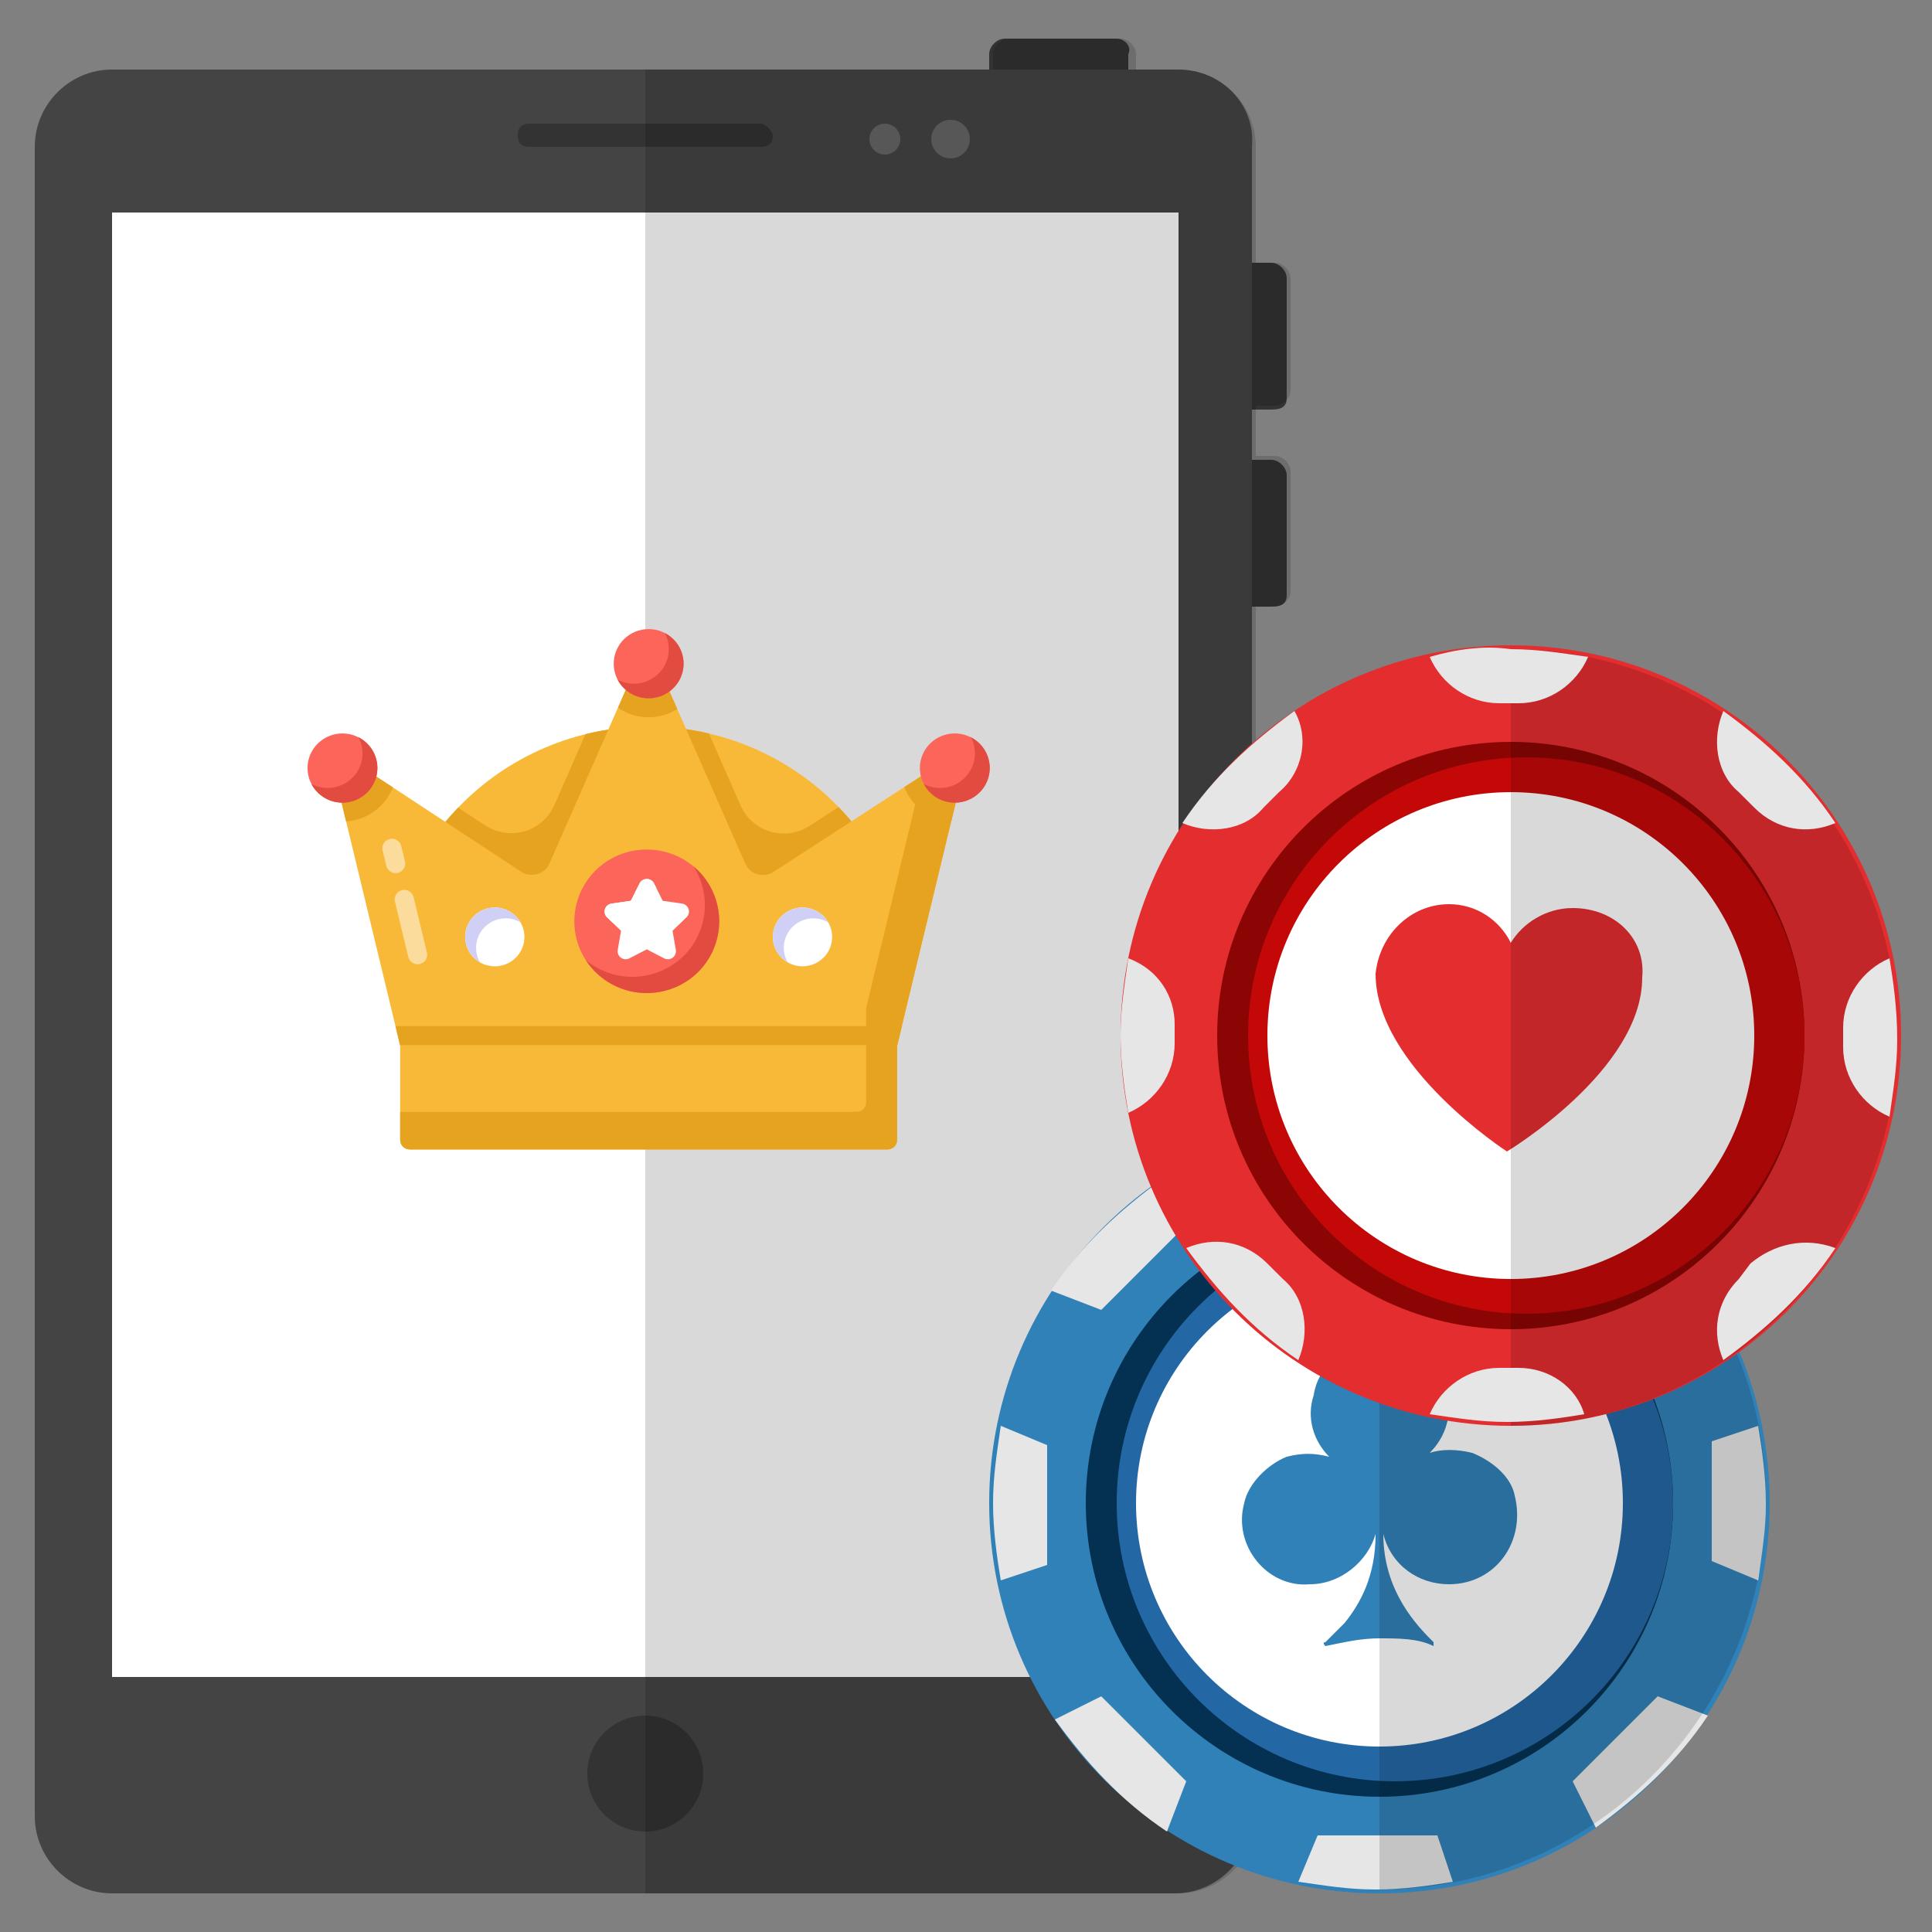 <svg width="293" height="293" viewBox="0 0 293 293" fill="none" xmlns="http://www.w3.org/2000/svg">
<rect x="0" y="0" width="293" height="293" fill="#808080" stroke="none"/>
<path d="M169.354 5.859H152.36C151.188 5.859 150.016 7.031 150.016 8.203V35.159H171.112V8.203C171.698 7.031 170.526 5.859 169.354 5.859ZM195.138 60.357V42.191C195.138 41.019 193.966 39.847 192.794 39.847H168.182V62.115H192.794C194.552 62.115 195.138 61.529 195.138 60.357ZM195.138 90.243V72.077C195.138 70.905 193.966 69.733 192.794 69.733H168.182V92.001H192.794C194.552 92.001 195.138 91.415 195.138 90.243Z" fill="#333333"/>
<path d="M178.73 10.547H16.994C10.548 10.547 5.274 15.821 5.274 22.267V275.419C5.274 281.865 10.548 287.139 16.994 287.139H178.144C184.59 287.139 189.864 281.865 189.864 275.419V22.267C190.45 15.821 185.176 10.547 178.73 10.547Z" fill="#444444"/>
<path d="M178.73 254.324V32.23H16.994V254.324H178.73Z" fill="white"/>
<path d="M97.862 277.764C102.717 277.764 106.652 273.828 106.652 268.974C106.652 264.119 102.717 260.184 97.862 260.184C93.007 260.184 89.072 264.119 89.072 268.974C89.072 273.828 93.007 277.764 97.862 277.764Z" fill="#333333"/>
<path d="M115.442 18.754H80.282C79.11 18.754 78.524 19.34 78.524 20.512C78.524 21.684 79.11 22.27 80.282 22.27H115.442C116.614 22.27 117.2 21.684 117.2 20.512C117.2 19.926 116.028 18.754 115.442 18.754Z" fill="#333333"/>
<path d="M144.156 24.024C145.774 24.024 147.086 22.712 147.086 21.094C147.086 19.476 145.774 18.164 144.156 18.164C142.538 18.164 141.226 19.476 141.226 21.094C141.226 22.712 142.538 24.024 144.156 24.024Z" fill="#666666"/>
<path d="M134.194 23.442C135.489 23.442 136.538 22.392 136.538 21.098C136.538 19.803 135.489 18.754 134.194 18.754C132.9 18.754 131.85 19.803 131.85 21.098C131.85 22.392 132.9 23.442 134.194 23.442Z" fill="#666666"/>
<g opacity="0.15">
<path d="M190.45 275.419V92.001H193.38C194.552 92.001 195.724 90.829 195.724 89.657V71.491C195.724 70.319 194.552 69.147 193.38 69.147H190.45V61.529H193.38C194.552 61.529 195.724 60.357 195.724 59.185V42.191C195.724 41.019 194.552 39.847 193.38 39.847H190.45V22.267C190.45 15.821 185.176 10.547 178.73 10.547H172.284V8.203C172.284 7.031 171.112 5.859 169.94 5.859H152.946C151.774 5.859 150.602 7.031 150.602 8.203V10.547H97.862V287.139H178.73C185.176 287.139 190.45 281.865 190.45 275.419Z" fill="black"/>
</g>
<path d="M209.202 287.142C241.89 287.142 268.388 260.643 268.388 227.956C268.388 195.268 241.89 168.77 209.202 168.77C176.515 168.77 150.016 195.268 150.016 227.956C150.016 260.643 176.515 287.142 209.202 287.142Z" fill="#3081B8"/>
<path d="M209.202 272.49C233.799 272.49 253.738 252.551 253.738 227.954C253.738 203.357 233.799 183.418 209.202 183.418C184.605 183.418 164.666 203.357 164.666 227.954C164.666 252.551 184.605 272.49 209.202 272.49Z" fill="#043152"/>
<path d="M211.546 270.146C234.848 270.146 253.738 251.256 253.738 227.954C253.738 204.652 234.848 185.762 211.546 185.762C188.244 185.762 169.354 204.652 169.354 227.954C169.354 251.256 188.244 270.146 211.546 270.146Z" fill="#2367A4"/>
<path d="M209.202 264.875C229.591 264.875 246.12 248.346 246.12 227.957C246.12 207.568 229.591 191.039 209.202 191.039C188.813 191.039 172.284 207.568 172.284 227.957C172.284 248.346 188.813 264.875 209.202 264.875Z" fill="white"/>
<path d="M199.826 177.559H217.992L220.922 170.527C216.82 169.941 213.304 169.355 209.202 169.355C205.1 169.355 200.998 169.941 197.482 170.527L199.826 177.559ZM217.992 278.351H199.826L196.896 285.383C200.998 285.969 204.514 286.555 208.616 286.555C212.718 286.555 216.82 285.969 220.336 285.383L217.992 278.351ZM237.916 185.763L250.808 198.655L257.84 195.139C253.152 188.693 247.878 182.833 240.846 178.145L237.916 185.763ZM179.902 270.147L167.01 257.255L159.978 260.771C164.666 267.217 169.94 273.077 176.972 277.765L179.902 270.147ZM259.598 218.579V236.745L266.63 239.675C267.216 235.573 267.802 232.057 267.802 227.955C267.802 223.853 267.216 219.751 266.63 216.235L259.598 218.579ZM158.806 237.331V219.165L151.774 216.235C151.188 220.337 150.602 223.853 150.602 227.955C150.602 232.057 151.188 236.159 151.774 239.675L158.806 237.331ZM251.394 257.255L238.502 270.147L242.018 277.179C248.464 272.491 254.324 267.217 259.012 260.185L251.394 257.255ZM167.01 198.655L179.902 185.763L176.386 178.731C169.94 183.419 164.08 188.693 159.392 195.725L167.01 198.655Z" fill="#E6E6E6"/>
<path d="M188.692 227.956C189.278 225.026 192.208 222.096 195.138 220.924C197.482 220.338 199.24 220.338 201.584 220.924C199.24 218.58 198.068 215.064 199.24 211.548C199.826 207.446 203.342 204.516 207.444 203.344C213.89 202.172 219.75 206.86 219.75 213.306C219.75 216.236 218.578 218.58 216.82 220.338C218.578 219.752 220.922 219.752 223.266 220.338C226.196 221.51 229.126 223.854 229.712 226.784C231.47 233.816 226.782 240.262 219.75 240.262C215.062 240.262 210.96 237.332 209.788 232.644C209.788 241.434 215.062 246.708 217.406 249.052V249.638C215.062 248.466 212.132 248.466 209.202 248.466C206.272 248.466 203.928 249.052 200.998 249.638C200.998 249.638 200.412 249.052 200.998 249.052C201.584 248.466 202.756 247.294 203.928 246.122C206.272 243.192 208.616 239.09 208.616 232.644C207.444 236.746 203.342 240.262 198.654 240.262C192.208 240.848 186.934 234.402 188.692 227.956Z" fill="#3081B8"/>
<path opacity="0.15" d="M209.202 168.77V286.556C241.432 286.556 267.802 260.186 267.802 227.37C267.802 195.726 242.018 169.356 209.202 168.77Z" fill="black"/>
<path d="M229.126 216.235C261.814 216.235 288.312 189.737 288.312 157.049C288.312 124.362 261.814 97.863 229.126 97.863C196.439 97.863 169.94 124.362 169.94 157.049C169.94 189.737 196.439 216.235 229.126 216.235Z" fill="#E42D2F"/>
<path d="M229.126 201.584C253.723 201.584 273.662 181.644 273.662 157.048C273.662 132.451 253.723 112.512 229.126 112.512C204.53 112.512 184.59 132.451 184.59 157.048C184.59 181.644 204.53 201.584 229.126 201.584Z" fill="#8B0504"/>
<path d="M231.47 199.239C254.772 199.239 273.662 180.349 273.662 157.047C273.662 133.745 254.772 114.855 231.47 114.855C208.168 114.855 189.278 133.745 189.278 157.047C189.278 180.349 208.168 199.239 231.47 199.239Z" fill="#C40807"/>
<path d="M229.126 193.969C249.515 193.969 266.044 177.44 266.044 157.051C266.044 136.662 249.515 120.133 229.126 120.133C208.737 120.133 192.208 136.662 192.208 157.051C192.208 177.44 208.737 193.969 229.126 193.969Z" fill="white"/>
<path d="M238.502 137.711C234.4 137.711 230.884 140.055 229.126 142.985C227.368 139.469 223.852 137.125 219.75 137.125C213.89 137.125 209.202 141.813 208.616 147.673C208.616 161.737 228.54 174.629 228.54 174.629C228.54 174.629 249.05 162.323 249.05 148.259C249.636 142.399 244.948 137.711 238.502 137.711Z" fill="#E42D2F"/>
<path opacity="0.15" d="M229.126 98.449V216.235C261.356 216.235 287.726 189.865 287.726 157.049C287.726 124.819 261.356 98.449 229.126 98.449Z" fill="black"/>
<path d="M196.31 107.825C189.864 112.513 184.004 117.787 179.316 124.819C183.418 126.577 188.692 125.991 191.622 122.475L193.966 120.131C197.482 117.201 198.654 111.927 196.31 107.825ZM230.298 207.445H227.368C222.68 207.445 218.578 210.375 216.82 214.477C220.922 215.063 224.438 215.649 228.54 215.649C232.642 215.649 236.744 215.063 240.26 214.477C239.088 210.375 234.986 207.445 230.298 207.445ZM192.208 191.623C188.692 188.107 184.004 187.521 179.902 189.279C184.59 195.725 189.864 201.585 196.896 206.273C198.654 202.171 198.068 196.897 194.552 193.967L192.208 191.623ZM216.82 99.621C218.578 103.723 222.68 106.653 227.368 106.653H230.298C234.986 106.653 239.088 103.723 240.846 99.621C236.744 99.035 233.228 98.449 229.126 98.449C225.024 97.863 220.922 98.449 216.82 99.621ZM265.458 191.623L263.7 193.967C260.184 197.483 259.598 202.171 261.356 206.273C267.802 201.585 273.662 196.311 278.35 189.279C273.662 187.521 268.974 188.693 265.458 191.623ZM261.356 107.825C259.598 111.927 260.184 117.201 263.7 120.131L266.044 122.475C269.56 125.991 274.248 126.577 278.35 124.819C273.662 117.787 267.802 112.513 261.356 107.825ZM286.554 145.329C282.452 147.087 279.522 151.189 279.522 155.877V158.807C279.522 163.495 282.452 167.597 286.554 169.355C287.14 165.253 287.726 161.737 287.726 157.635C287.726 152.947 287.14 148.845 286.554 145.329ZM171.112 145.329C170.526 149.431 169.94 152.947 169.94 157.049C169.94 161.151 170.526 165.253 171.112 168.769C175.214 167.011 178.144 162.909 178.144 158.221V155.291C178.144 151.189 175.8 147.087 171.112 145.329Z" fill="#E6E6E6"/>
<path d="M135.46 141.153H61.283C61.062 141.154 60.843 141.104 60.644 141.007C60.446 140.91 60.273 140.768 60.139 140.594C60.004 140.418 59.911 140.213 59.868 139.996C59.825 139.779 59.833 139.556 59.891 139.342C61.616 133.015 64.914 127.218 69.482 122.478C73.207 118.597 77.688 115.506 82.653 113.391C87.619 111.277 92.967 110.183 98.372 110.176C101.506 110.176 104.569 110.535 107.513 111.239C115.017 112.999 121.846 116.873 127.175 122.395C131.787 127.149 135.116 132.979 136.853 139.344C136.912 139.557 136.921 139.78 136.878 139.996C136.836 140.212 136.744 140.416 136.609 140.591C136.475 140.767 136.301 140.909 136.102 141.007C135.902 141.104 135.683 141.155 135.46 141.155V141.153Z" fill="#F9B938"/>
<path d="M135.46 141.153H61.283C61.062 141.154 60.843 141.104 60.644 141.007C60.446 140.91 60.273 140.769 60.139 140.594C60.004 140.418 59.911 140.214 59.868 139.997C59.825 139.78 59.833 139.556 59.891 139.342C61.616 133.016 64.914 127.218 69.482 122.479L73.599 125.182C74.466 125.751 75.447 126.125 76.475 126.278C77.503 126.431 78.552 126.359 79.549 126.067C80.546 125.775 81.466 125.271 82.245 124.589C83.024 123.907 83.643 123.064 84.058 122.12L88.795 111.338C94.937 109.823 101.355 109.789 107.513 111.237L112.328 122.18C112.742 123.121 113.358 123.961 114.133 124.641C114.909 125.322 115.824 125.827 116.817 126.12C117.81 126.414 118.855 126.489 119.88 126.341C120.905 126.193 121.885 125.825 122.752 125.263L127.175 122.393C131.787 127.147 135.116 132.977 136.853 139.342C136.912 139.555 136.921 139.778 136.878 139.994C136.836 140.211 136.744 140.414 136.609 140.59C136.475 140.765 136.301 140.907 136.102 141.005C135.902 141.102 135.683 141.153 135.46 141.153Z" fill="#E5A320"/>
<path d="M146.212 116.456L144.252 124.58L136.767 155.617L136.083 158.493L136.055 158.594V172.882C136.056 173.071 136.018 173.259 135.945 173.433C135.872 173.608 135.765 173.767 135.63 173.901C135.495 174.034 135.335 174.14 135.159 174.212C134.982 174.285 134.793 174.322 134.603 174.321H62.139C61.948 174.322 61.759 174.286 61.582 174.214C61.406 174.142 61.245 174.036 61.11 173.902C60.975 173.768 60.869 173.609 60.796 173.434C60.724 173.259 60.687 173.071 60.688 172.882V158.594L60.66 158.493L59.977 155.617L52.491 124.58L50.532 116.458C50.46 116.178 50.477 115.882 50.578 115.611C50.68 115.34 50.862 115.106 51.101 114.939C51.34 114.773 51.624 114.682 51.916 114.678C52.208 114.675 52.494 114.76 52.737 114.921L59.587 119.418L79.02 132.188C80.546 133.192 82.618 132.586 83.348 130.92L93.716 107.329L96.833 100.242C96.948 99.985 97.135 99.767 97.372 99.614C97.609 99.461 97.886 99.379 98.169 99.379C98.452 99.379 98.729 99.461 98.966 99.614C99.203 99.767 99.391 99.985 99.505 100.242L102.711 107.53L113.011 130.941C113.183 131.331 113.438 131.678 113.758 131.96C114.079 132.241 114.458 132.45 114.869 132.572C115.279 132.693 115.712 132.725 116.136 132.664C116.56 132.603 116.966 132.451 117.325 132.218L137.144 119.363L144.007 114.921C144.25 114.761 144.538 114.677 144.83 114.682C145.123 114.687 145.407 114.78 145.645 114.949C146.125 115.28 146.356 115.882 146.212 116.458V116.456Z" fill="#F9B938"/>
<path opacity="0.5" d="M61.923 145.135L59.897 136.73C59.808 136.359 59.871 135.968 60.072 135.643C60.274 135.318 60.597 135.085 60.972 134.997C61.346 134.908 61.741 134.971 62.069 135.17C62.397 135.37 62.631 135.69 62.721 136.061L64.747 144.464C64.791 144.648 64.799 144.839 64.769 145.025C64.739 145.212 64.672 145.39 64.572 145.551C64.472 145.712 64.341 145.852 64.187 145.963C64.033 146.074 63.858 146.154 63.672 146.197C63.487 146.241 63.295 146.249 63.106 146.219C62.918 146.189 62.738 146.123 62.575 146.024C62.413 145.925 62.272 145.796 62.16 145.643C62.048 145.49 61.968 145.319 61.923 145.135ZM60.001 132.418C59.675 132.418 59.358 132.309 59.102 132.108C58.847 131.908 58.667 131.628 58.591 131.314L58.026 128.972C57.937 128.601 58 128.21 58.201 127.885C58.403 127.56 58.726 127.327 59.101 127.239C59.475 127.15 59.87 127.212 60.198 127.412C60.526 127.612 60.761 127.932 60.85 128.303L61.413 130.646C61.63 131.547 60.943 132.418 60.001 132.418Z" fill="white"/>
<path d="M146.212 116.456L144.252 124.58L136.767 155.617L136.083 158.493L136.055 158.594V172.882C136.056 173.071 136.02 173.259 135.947 173.434C135.874 173.609 135.767 173.769 135.632 173.902C135.497 174.036 135.337 174.142 135.16 174.214C134.983 174.286 134.794 174.323 134.603 174.321H62.139C61.948 174.322 61.759 174.286 61.582 174.214C61.406 174.142 61.245 174.036 61.11 173.902C60.975 173.768 60.869 173.609 60.796 173.434C60.724 173.259 60.687 173.071 60.688 172.882V168.613H129.901C130.092 168.614 130.282 168.578 130.458 168.506C130.635 168.434 130.795 168.329 130.931 168.195C131.066 168.061 131.173 167.903 131.245 167.728C131.318 167.553 131.355 167.365 131.354 167.176V152.886C141.181 112.117 128.561 164.496 139.551 118.874L139.855 117.607L144.007 114.919C144.251 114.759 144.538 114.676 144.83 114.681C145.123 114.687 145.407 114.78 145.645 114.949C146.125 115.28 146.356 115.882 146.212 116.458V116.456ZM102.711 107.53C101.414 108.348 99.909 108.782 98.372 108.781C96.645 108.781 95.035 108.248 93.716 107.329L96.833 100.242C96.948 99.985 97.135 99.767 97.372 99.614C97.609 99.461 97.886 99.379 98.169 99.379C98.452 99.379 98.729 99.461 98.966 99.614C99.203 99.767 99.391 99.985 99.505 100.242L102.711 107.53ZM59.587 119.418C58.44 122.295 55.711 124.379 52.491 124.58L50.532 116.458C50.46 116.178 50.477 115.882 50.578 115.611C50.68 115.34 50.862 115.106 51.101 114.939C51.34 114.773 51.624 114.682 51.916 114.678C52.208 114.675 52.494 114.76 52.737 114.921L59.587 119.418Z" fill="#E5A320"/>
<path d="M146.212 116.458L144.252 124.581C142.687 124.48 141.184 123.934 139.924 123.008C138.663 122.083 137.698 120.818 137.144 119.364L144.007 114.922C144.25 114.762 144.538 114.679 144.83 114.684C145.123 114.689 145.407 114.782 145.645 114.95C146.126 115.281 146.356 115.883 146.212 116.46V116.458Z" fill="#E5A320"/>
<path d="M103.67 100.649C103.67 102.043 103.111 103.379 102.116 104.365C101.122 105.351 99.772 105.904 98.365 105.904C97.67 105.904 96.981 105.768 96.338 105.504C95.696 105.239 95.112 104.852 94.621 104.364C94.129 103.876 93.74 103.297 93.474 102.66C93.209 102.023 93.073 101.34 93.074 100.651C93.074 97.755 95.445 95.406 98.365 95.406C99.77 95.406 101.118 95.957 102.112 96.94C103.107 97.923 103.667 99.257 103.67 100.649ZM57.237 116.473C57.237 117.867 56.679 119.203 55.684 120.189C54.689 121.174 53.34 121.728 51.933 121.728C51.237 121.728 50.549 121.592 49.906 121.328C49.264 121.064 48.68 120.677 48.189 120.189C47.697 119.701 47.308 119.123 47.042 118.486C46.777 117.849 46.641 117.166 46.641 116.477C46.641 113.579 49.012 111.232 51.933 111.232C53.338 111.232 54.685 111.783 55.68 112.766C56.674 113.749 57.235 115.081 57.237 116.473ZM150.102 116.473C150.102 117.867 149.544 119.203 148.549 120.189C147.554 121.174 146.205 121.728 144.798 121.728C144.102 121.728 143.413 121.592 142.771 121.328C142.128 121.063 141.544 120.676 141.053 120.188C140.562 119.7 140.172 119.121 139.907 118.484C139.641 117.847 139.505 117.164 139.506 116.475C139.506 113.577 141.877 111.23 144.798 111.23C146.203 111.23 147.55 111.781 148.545 112.764C149.539 113.747 150.1 115.081 150.102 116.473Z" fill="#FC6559"/>
<path d="M103.668 100.645C103.668 101.819 103.271 102.96 102.54 103.885C101.809 104.809 100.786 105.465 99.635 105.746C98.484 106.027 97.271 105.918 96.19 105.436C95.109 104.954 94.222 104.128 93.671 103.088C94.671 103.608 95.813 103.798 96.931 103.63C98.048 103.462 99.081 102.944 99.88 102.152C100.679 101.36 101.202 100.336 101.372 99.23C101.542 98.123 101.35 96.991 100.825 96C102.506 96.876 103.668 98.631 103.668 100.645ZM57.235 116.471C57.235 117.864 56.678 119.2 55.685 120.186C54.692 121.172 53.345 121.729 51.939 121.733C49.892 121.733 48.124 120.584 47.238 118.914C48.24 119.429 49.381 119.614 50.496 119.442C51.612 119.27 52.642 118.75 53.439 117.958C54.235 117.166 54.755 116.142 54.924 115.037C55.093 113.931 54.901 112.801 54.377 111.811C55.239 112.254 55.961 112.923 56.465 113.744C56.969 114.566 57.235 115.509 57.235 116.471ZM150.1 116.471C150.1 117.864 149.543 119.2 148.55 120.186C147.557 121.172 146.21 121.729 144.804 121.733C142.757 121.733 140.989 120.584 140.103 118.914C141.105 119.429 142.246 119.614 143.361 119.442C144.477 119.27 145.507 118.75 146.304 117.958C147.1 117.166 147.62 116.142 147.789 115.037C147.958 113.931 147.766 112.801 147.242 111.811C148.104 112.254 148.826 112.923 149.33 113.744C149.834 114.566 150.1 115.509 150.1 116.471Z" fill="#E24B40"/>
<path d="M136.767 155.617L136.083 158.494H60.66L59.977 155.617H136.767Z" fill="#E5A320"/>
<path d="M105.862 147.421C103.796 149.461 100.998 150.605 98.081 150.603C96.639 150.606 95.21 150.326 93.877 149.78C92.545 149.234 91.334 148.432 90.315 147.421C89.294 146.411 88.485 145.212 87.934 143.891C87.383 142.571 87.101 141.156 87.103 139.727C87.103 136.94 88.174 134.153 90.315 132.018C91.334 131.007 92.545 130.205 93.877 129.659C95.21 129.113 96.639 128.833 98.081 128.836C100.894 128.836 103.707 129.895 105.862 132.018C107.918 134.063 109.072 136.832 109.072 139.718C109.072 142.605 107.918 145.376 105.862 147.421Z" fill="#FC6559"/>
<path d="M105.86 147.423C103.711 149.538 100.896 150.601 98.081 150.601C96.24 150.604 94.428 150.147 92.813 149.272C91.197 148.398 89.83 147.134 88.838 145.598C90.813 147.243 93.311 148.144 95.891 148.143C98.81 148.143 101.61 147.001 103.683 144.966C105.451 143.208 106.563 140.907 106.834 138.44C107.106 135.973 106.521 133.488 105.177 131.395C105.409 131.595 105.642 131.798 105.86 132.014C107.916 134.061 109.07 136.831 109.07 139.719C109.07 142.606 107.916 145.377 105.86 147.423Z" fill="#E24B40"/>
<path d="M99.191 133.974L100.501 136.612L103.439 137.035C103.665 137.068 103.877 137.163 104.051 137.31C104.225 137.456 104.355 137.647 104.425 137.862C104.496 138.077 104.504 138.308 104.45 138.527C104.396 138.747 104.281 138.947 104.118 139.106L101.993 141.16L102.495 144.058C102.533 144.282 102.508 144.511 102.421 144.721C102.335 144.931 102.191 145.112 102.006 145.245C101.821 145.379 101.602 145.458 101.374 145.475C101.146 145.491 100.918 145.444 100.715 145.339L98.09 143.973L95.462 145.339C95.259 145.444 95.031 145.491 94.803 145.475C94.575 145.458 94.356 145.379 94.171 145.245C93.986 145.112 93.842 144.931 93.756 144.721C93.669 144.511 93.644 144.282 93.682 144.058L94.184 141.16L92.059 139.108C91.896 138.949 91.781 138.749 91.727 138.529C91.673 138.309 91.682 138.079 91.752 137.864C91.823 137.648 91.953 137.457 92.127 137.311C92.302 137.165 92.514 137.07 92.74 137.037L95.675 136.612L96.99 133.974C97.092 133.772 97.249 133.602 97.443 133.483C97.637 133.364 97.861 133.301 98.09 133.301C98.318 133.301 98.542 133.364 98.736 133.483C98.93 133.602 99.089 133.772 99.191 133.974Z" fill="white"/>
<path d="M99.184 133.981L99.547 134.699C99.292 134.651 99.028 134.689 98.797 134.806C98.566 134.923 98.38 135.113 98.271 135.346L96.949 137.977L94.018 138.408C93.834 138.433 93.657 138.5 93.503 138.602C93.348 138.705 93.219 138.841 93.126 139C93.032 139.16 92.977 139.338 92.963 139.522C92.95 139.706 92.979 139.89 93.048 140.061L92.061 139.113C91.897 138.954 91.781 138.752 91.726 138.531C91.671 138.31 91.679 138.078 91.75 137.862C91.821 137.645 91.951 137.453 92.126 137.306C92.302 137.158 92.515 137.062 92.742 137.029L95.673 136.612L96.992 133.981C97.092 133.777 97.248 133.605 97.442 133.485C97.635 133.365 97.86 133.301 98.088 133.301C98.317 133.301 98.541 133.365 98.735 133.485C98.929 133.605 99.085 133.777 99.184 133.981ZM126.199 142.094C126.199 143.275 125.725 144.407 124.882 145.242C124.04 146.077 122.896 146.547 121.705 146.547C120.513 146.547 119.37 146.077 118.527 145.242C117.684 144.407 117.21 143.275 117.21 142.094C117.21 140.912 117.684 139.779 118.526 138.942C119.369 138.105 120.512 137.634 121.705 137.631C122.897 137.634 124.04 138.105 124.883 138.942C125.725 139.779 126.199 140.912 126.199 142.094ZM79.533 142.094C79.533 143.275 79.06 144.407 78.217 145.242C77.374 146.077 76.231 146.547 75.039 146.547C73.847 146.547 72.704 146.077 71.862 145.242C71.019 144.407 70.545 143.275 70.545 142.094C70.545 139.638 72.558 137.631 75.039 137.631C77.52 137.631 79.533 139.638 79.533 142.094Z" fill="white"/>
<path d="M125.593 139.875C124.917 139.477 124.144 139.268 123.358 139.271C122.57 139.273 121.797 139.48 121.116 139.87C120.434 140.261 119.868 140.821 119.473 141.496C119.079 142.171 118.869 142.937 118.866 143.717C118.863 144.497 119.067 145.264 119.456 145.942C118.771 145.555 118.201 144.994 117.806 144.317C117.41 143.64 117.203 142.872 117.206 142.09C117.206 139.629 119.224 137.633 121.704 137.633C123.373 137.633 124.838 138.538 125.593 139.875ZM78.928 139.875C78.252 139.477 77.48 139.268 76.695 139.271C75.907 139.273 75.134 139.479 74.452 139.87C73.77 140.26 73.204 140.82 72.809 141.495C72.414 142.17 72.204 142.936 72.201 143.716C72.198 144.497 72.401 145.264 72.791 145.942C72.105 145.555 71.536 144.994 71.141 144.317C70.745 143.64 70.538 142.872 70.541 142.09C70.541 139.629 72.558 137.633 75.039 137.633C76.707 137.633 78.173 138.538 78.928 139.875Z" fill="#D0D0F7"/>
</svg>
